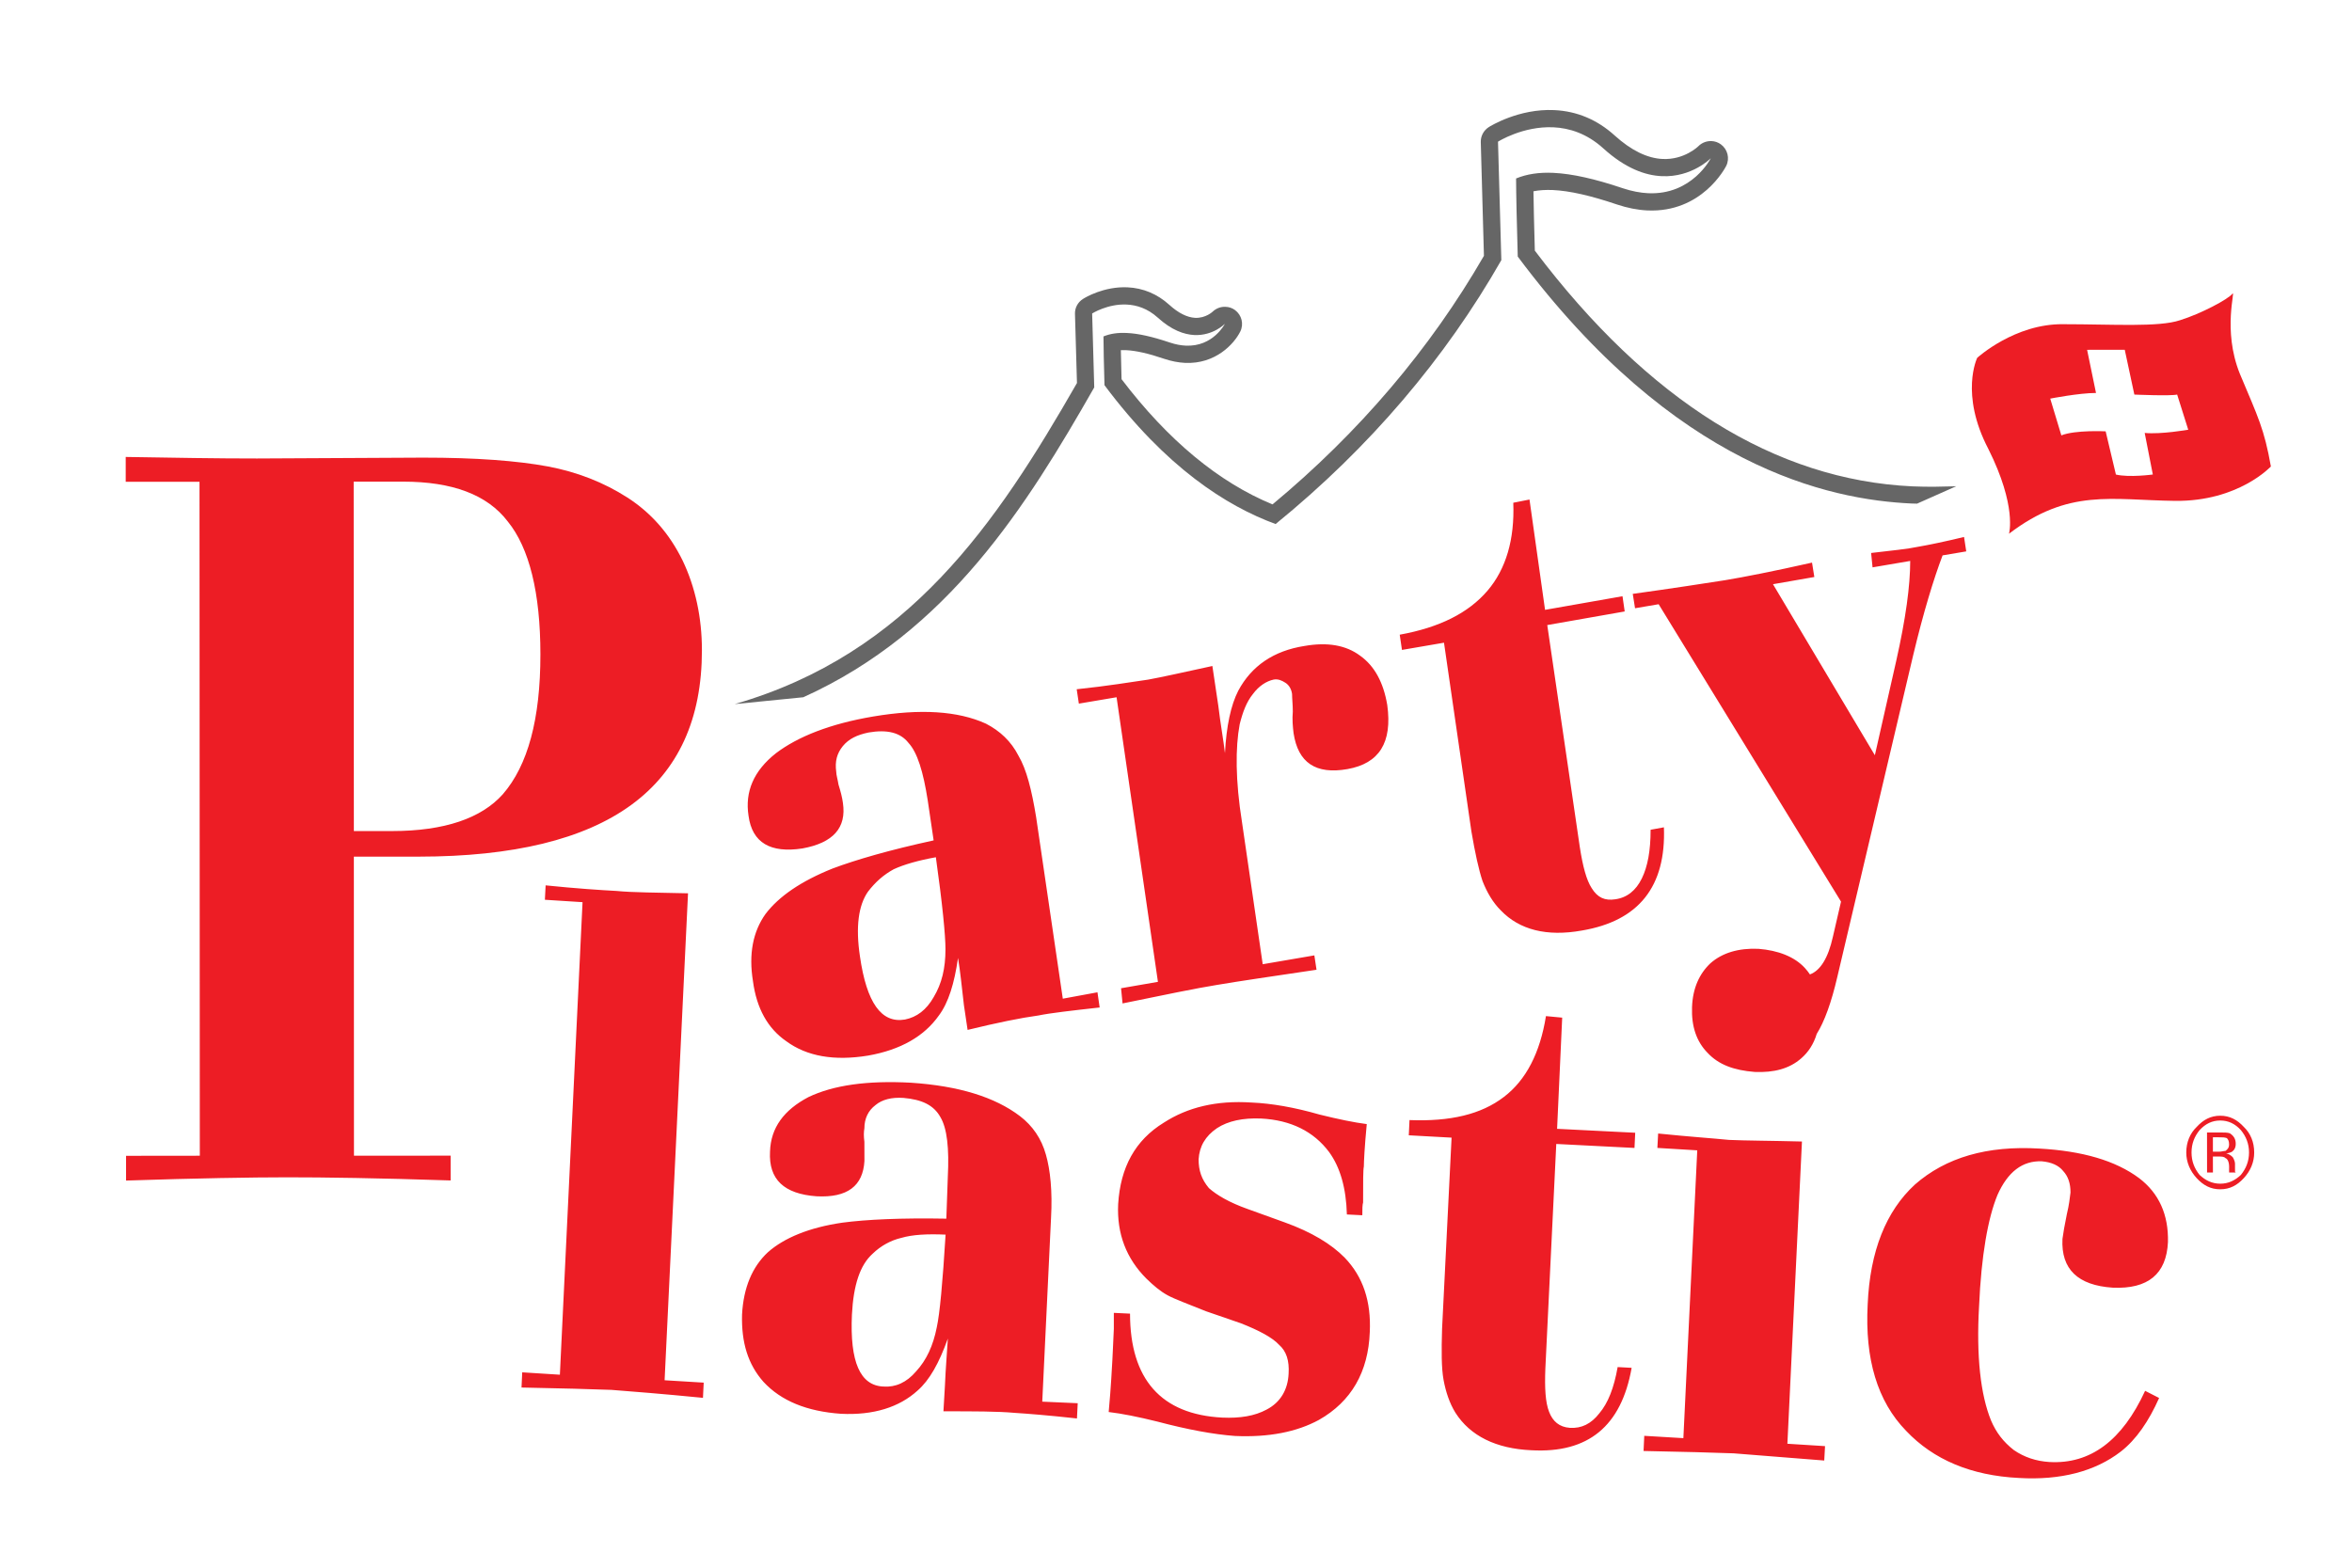<?xml version="1.0" encoding="utf-8"?>
<!DOCTYPE svg PUBLIC "-//W3C//DTD SVG 1.1//EN" "http://www.w3.org/Graphics/SVG/1.1/DTD/svg11.dtd">
<svg version="1.1" id="Layer_1"
	xmlns="http://www.w3.org/2000/svg"
	xmlns:xlink="http://www.w3.org/1999/xlink" x="0px" y="0px" width="170.079px" height="113.386px" viewBox="0 0 170.079 113.386" enable-background="new 0 0 170.079 113.386" xml:space="preserve">
	<g>
		<defs>
			<rect id="SVGID_1_" width="170.079" height="113.386"/>
		</defs>
		<clipPath id="SVGID_2_">
			<use xlink:href="#SVGID_1_" overflow="visible"/>
		</clipPath>
		<path clip-path="url(#SVGID_2_)" fill="#ED1D25" d="M161.967,27.029c-1.279-3.181-0.271-6.128-0.538-5.781
		c-0.316,0.404-2.287,1.448-3.785,1.912c-1.544,0.519-4.853,0.289-8.428,0.289c-3.521-0.054-6.239,2.432-6.239,2.432
		s-1.277,2.604,0.806,6.591c2.083,4.163,1.492,6.131,1.492,6.131c4.322-3.297,7.415-2.432,12.002-2.377
		c4.586,0.057,6.936-2.488,6.936-2.488C163.731,31.018,163.302,30.209,161.967,27.029 M155.088,31.313l0.588,3.007
		c0,0-1.708,0.233-2.67,0.002l-0.741-3.124c0,0-2.19-0.112-3.204,0.291l-0.804-2.658c0,0,2.08-0.409,3.31-0.409l-0.644-3.121
		c0.162,0,2.723-0.003,2.723-0.003l0.694,3.24c0,0,2.615,0.115,3.095-0.001l0.802,2.544
		C158.236,31.081,156.264,31.428,155.088,31.313"/>
		<path clip-path="url(#SVGID_2_)" fill="#ED1D25" d="M160.444,83.3h-0.423v-1.043h0.423c0.269,0,0.424,0,0.586,0.059
		c0.108,0.114,0.16,0.23,0.16,0.462c0,0.23-0.105,0.348-0.261,0.464C160.815,83.238,160.659,83.3,160.444,83.3 M161.619,84.568
		v-0.173v-0.228c0-0.116-0.055-0.291-0.159-0.465c-0.105-0.114-0.27-0.23-0.48-0.289c0.159,0.001,0.321-0.057,0.423-0.113
		c0.162-0.117,0.271-0.292,0.268-0.58c0-0.349-0.156-0.579-0.427-0.753c-0.158-0.06-0.428-0.058-0.744-0.058h-0.905l0.003,2.896
		h0.425l-0.003-1.157h0.375c0.266,0,0.422,0,0.533,0.114c0.158,0.056,0.264,0.289,0.266,0.633l-0.002,0.234l0.002,0.115
		l-0.002,0.061h0.483l-0.055-0.063V84.568 M162.045,84.977c-0.426,0.405-0.906,0.634-1.488,0.636c-0.589-0.001-1.071-0.23-1.5-0.636
		c-0.373-0.463-0.582-0.983-0.582-1.619c0-0.638,0.209-1.158,0.582-1.619c0.429-0.463,0.907-0.696,1.493-0.696
		c0.589,0,1.069,0.231,1.495,0.696c0.373,0.461,0.587,0.98,0.587,1.618C162.632,83.993,162.418,84.51,162.045,84.977 M160.55,80.697
		c-0.693,0.001-1.225,0.29-1.704,0.812c-0.479,0.463-0.751,1.097-0.751,1.85c0,0.693,0.271,1.329,0.751,1.851
		c0.479,0.52,1.011,0.81,1.704,0.808c0.7,0,1.229-0.289,1.709-0.812c0.479-0.518,0.749-1.153,0.747-1.848
		c0-0.754-0.268-1.39-0.748-1.85C161.778,80.987,161.243,80.697,160.55,80.697 M149.142,89.607c-0.11,2.198,1.119,3.357,3.627,3.526
		c2.56,0.117,3.893-0.987,4.001-3.297c0.048-1.968-0.642-3.528-2.086-4.625c-1.708-1.273-4.106-1.964-7.2-2.138
		c-3.787-0.229-6.776,0.64-9.016,2.605c-2.077,1.913-3.248,4.802-3.412,8.677c-0.207,3.932,0.699,6.998,2.783,9.136
		c1.972,2.081,4.691,3.236,8.16,3.406c2.986,0.175,5.495-0.465,7.364-1.911c1.113-0.866,2.025-2.2,2.768-3.874l-1.012-0.518
		c-1.65,3.581-3.946,5.321-6.932,5.148c-0.958-0.061-1.813-0.347-2.563-0.865c-0.75-0.58-1.282-1.272-1.649-2.142
		c-0.752-1.851-1.074-4.628-0.863-8.271c0.16-3.642,0.637-6.36,1.33-8.036c0.747-1.679,1.813-2.487,3.202-2.435
		c0.692,0.061,1.223,0.292,1.543,0.696c0.379,0.405,0.536,0.924,0.536,1.561c-0.051,0.405-0.106,0.928-0.263,1.561
		C149.296,88.625,149.192,89.201,149.142,89.607 M130.304,82.562c-2.288-0.06-4.052-0.06-5.278-0.116
		c-1.119-0.114-2.828-0.227-5.121-0.462l-0.056,1.042l2.884,0.174l-1.004,20.817l-2.828-0.168l-0.051,1.096
		c2.879,0.06,5.064,0.112,6.505,0.17c1.492,0.115,3.682,0.289,6.561,0.52l0.057-1.041l-2.722-0.172L130.304,82.562z M140.473,40.169
		l1.711-0.289l-0.159-1.042c-1.443,0.347-2.561,0.576-3.254,0.696c-0.802,0.171-1.975,0.288-3.465,0.461l0.103,1.04l2.723-0.464
		c0,1.798-0.323,4.165-1.012,7.231l-1.544,6.822l-7.367-12.37l2.99-0.521l-0.167-1.041c-2.823,0.636-4.904,1.041-6.292,1.273
		c-1.495,0.233-3.733,0.58-6.671,0.988l0.165,1.04l1.707-0.291l13.188,21.51l-0.588,2.544c-0.342,1.54-0.908,2.445-1.661,2.721
		c-0.109-0.163-0.231-0.32-0.365-0.465c-0.744-0.812-1.924-1.274-3.361-1.387c-1.44-0.06-2.61,0.288-3.468,1.045
		c-0.796,0.752-1.28,1.79-1.331,3.177c-0.051,1.39,0.325,2.489,1.122,3.299c0.802,0.866,1.921,1.268,3.414,1.385
		c1.385,0.057,2.505-0.231,3.361-0.985c0.518-0.447,0.9-1.038,1.118-1.763c0.561-0.896,1.066-2.287,1.494-4.139l5.481-23.248
		C139.092,44.271,139.837,41.845,140.473,40.169 M112.966,73.603l-1.174-0.111c-0.425,2.657-1.438,4.626-3.036,5.842
		c-1.65,1.271-3.895,1.793-6.831,1.678l-0.052,1.101l3.094,0.169l-0.687,13.822c-0.049,1.617-0.049,2.834,0.107,3.701
		c0.163,0.87,0.431,1.679,0.857,2.371c1.065,1.675,2.933,2.603,5.495,2.716c4.106,0.229,6.504-1.737,7.249-5.961l-1.012-0.055
		c-0.264,1.503-0.691,2.6-1.33,3.352c-0.588,0.753-1.281,1.099-2.135,1.042c-0.746-0.055-1.228-0.461-1.492-1.155
		c-0.271-0.692-0.325-1.735-0.271-3.122l0.79-16.254l5.656,0.288l0.052-1.099l-5.649-0.284L112.966,73.603z M92.917,88.417
		l-2.724-0.983c-1.284-0.459-2.187-0.981-2.773-1.501c-0.534-0.637-0.746-1.272-0.746-2.082c0.056-0.927,0.479-1.676,1.331-2.255
		c0.802-0.521,1.868-0.754,3.203-0.696c2.131,0.114,3.783,0.925,4.906,2.427c0.798,1.1,1.231,2.602,1.282,4.511l1.116,0.057
		c0-0.462,0.005-0.75,0.057-0.924c0-1.506,0-2.372,0.055-2.604c0-0.348,0.051-1.389,0.21-3.065c-0.907-0.117-2.026-0.346-3.416-0.69
		c-1.812-0.521-3.466-0.809-4.906-0.869c-2.561-0.17-4.644,0.351-6.349,1.452c-2.078,1.273-3.144,3.237-3.306,5.899
		c-0.102,2.138,0.591,3.931,2.035,5.377c0.535,0.521,1.015,0.927,1.546,1.215c0.535,0.29,1.492,0.632,2.774,1.154l2.507,0.864
		c1.33,0.522,2.294,1.038,2.774,1.561c0.533,0.466,0.747,1.156,0.69,2.082c-0.051,1.159-0.585,2.083-1.594,2.604
		c-0.853,0.463-1.919,0.637-3.202,0.579c-4.426-0.229-6.667-2.774-6.672-7.519l-1.171-0.056v1.16
		c-0.054,1.388-0.106,2.081-0.106,2.254c-0.106,1.969-0.213,3.235-0.266,3.758c0.963,0.114,2.136,0.348,3.521,0.692
		c2.192,0.58,4.059,0.925,5.604,1.039c2.452,0.113,4.479-0.292,6.078-1.161c2.345-1.33,3.572-3.47,3.678-6.36
		c0.104-2.199-0.48-3.989-1.816-5.375C96.276,89.98,94.836,89.109,92.917,88.417 M67.74,96.003
		c-0.263,1.332-0.745,2.369-1.492,3.181c-0.69,0.811-1.49,1.159-2.346,1.101c-1.71-0.056-2.453-1.792-2.297-5.203
		c0.109-2.141,0.587-3.585,1.49-4.397c0.59-0.578,1.336-0.982,2.087-1.154c0.792-0.234,1.865-0.293,3.196-0.234
		C68.166,92.766,67.956,95.022,67.74,96.003 M76.004,88.076c0.108-1.907-0.056-3.469-0.372-4.566
		c-0.323-1.157-0.958-2.08-1.868-2.778c-1.817-1.385-4.429-2.193-7.896-2.423c-3.149-0.17-5.603,0.175-7.415,1.044
		c-1.756,0.927-2.716,2.201-2.771,3.933c-0.109,2.023,1.015,3.067,3.362,3.238c2.241,0.118,3.358-0.753,3.465-2.546
		c0-0.405,0-0.868-0.003-1.389c-0.052-0.405-0.052-0.691,0-0.984c0-0.691,0.267-1.271,0.8-1.675
		c0.481-0.405,1.175-0.579,2.028-0.521c1.335,0.116,2.188,0.521,2.669,1.389c0.483,0.808,0.642,2.254,0.535,4.336l-0.106,3.008
		c-3.254-0.059-5.76,0.057-7.521,0.29c-2.399,0.349-4.211,1.1-5.39,2.145c-1.116,1.042-1.76,2.543-1.862,4.51
		c-0.052,2.022,0.428,3.588,1.546,4.855c1.284,1.388,3.152,2.14,5.607,2.313c2.345,0.115,4.209-0.466,5.543-1.682
		c0.856-0.749,1.546-1.968,2.186-3.76c-0.054,0.982-0.157,2.081-0.211,3.413l-0.108,1.85c2.185,0,3.892-0.002,5.176,0.114
		c0.911,0.058,2.399,0.175,4.479,0.403l0.055-1.102l-2.564-0.114L76.004,88.076z M49.753,64.61c-2.294-0.055-4-0.055-5.176-0.171
		c-1.118-0.059-2.885-0.174-5.121-0.404l-0.054,1.042l2.723,0.174l-1.639,34.177l-2.723-0.172l-0.051,1.099
		c2.881,0.058,5.071,0.115,6.504,0.17c1.496,0.115,3.686,0.288,6.617,0.576l0.054-1.1l-2.828-0.172L49.753,64.61z M106.4,60.132
		c0.266,1.564,0.533,2.777,0.803,3.586c0.318,0.812,0.748,1.561,1.334,2.138c1.333,1.389,3.306,1.907,5.866,1.444
		c4.106-0.696,6.08-3.185,5.918-7.463l-0.962,0.176c0.001,1.502-0.209,2.658-0.636,3.526c-0.425,0.867-1.067,1.388-1.92,1.504
		c-0.743,0.116-1.281-0.113-1.707-0.81c-0.374-0.577-0.639-1.56-0.854-2.949l-2.356-16.074l5.6-0.985l-0.159-1.101l-5.601,0.985
		l-1.125-7.979l-1.172,0.232c0.104,2.659-0.529,4.8-1.866,6.364c-1.386,1.616-3.467,2.658-6.346,3.18l0.162,1.101l3.039-0.522
		L106.4,60.132z M98.339,47.414c-1.016-0.752-2.347-0.983-4-0.695c-2.241,0.349-3.844,1.451-4.798,3.242
		c-0.533,1.041-0.857,2.545-0.961,4.513c-0.105-0.926-0.321-2.085-0.479-3.415L87.67,48.17c-2.135,0.464-3.679,0.811-4.64,0.984
		c-1.226,0.175-2.931,0.464-5.171,0.697l0.156,1.04l2.727-0.461l2.991,20.584l-2.667,0.463l0.109,1.098
		c3.095-0.635,5.335-1.098,6.775-1.33c1.702-0.29,4.104-0.637,7.251-1.106L95.044,69.1l-3.734,0.64l-1.501-10.293
		c-0.479-3.009-0.479-5.379-0.165-7.058c0.215-0.864,0.486-1.614,0.961-2.197c0.429-0.576,0.96-0.924,1.495-1.04
		c0.322-0.057,0.582,0.058,0.852,0.231c0.269,0.173,0.429,0.46,0.48,0.809c0,0.344,0.054,0.749,0.054,1.271
		c-0.051,0.579,0,1.1,0.055,1.561c0.323,2.14,1.604,3.007,3.898,2.602c2.293-0.408,3.251-1.909,2.878-4.627
		C100.048,49.382,99.406,48.166,98.339,47.414 M67.516,72.12c-0.528,0.929-1.221,1.447-2.077,1.62
		c-1.706,0.292-2.77-1.215-3.254-4.566c-0.321-2.141-0.108-3.7,0.583-4.685c0.533-0.694,1.119-1.216,1.863-1.621
		c0.751-0.345,1.766-0.636,3.044-0.866c0.479,3.407,0.695,5.668,0.695,6.648C68.37,70.039,68.106,71.134,67.516,72.12
		 M76.854,72.232l-1.928-13.127c-0.321-1.966-0.697-3.47-1.281-4.452c-0.532-1.041-1.335-1.789-2.35-2.313
		c-2.026-0.922-4.745-1.094-8.161-0.516c-3.09,0.523-5.438,1.448-7.036,2.664c-1.602,1.27-2.239,2.775-1.97,4.512
		c0.261,1.965,1.598,2.716,3.888,2.367c2.244-0.405,3.204-1.502,2.937-3.295c-0.054-0.408-0.162-0.813-0.321-1.331
		c-0.051-0.348-0.163-0.694-0.163-0.926c-0.103-0.75,0.054-1.33,0.477-1.851c0.431-0.521,1.015-0.81,1.868-0.986
		c1.335-0.228,2.295,0,2.883,0.755c0.638,0.689,1.066,2.078,1.39,4.16l0.426,2.89c-3.199,0.697-5.596,1.393-7.305,2.033
		c-2.297,0.922-3.894,2.023-4.857,3.295c-0.904,1.274-1.223,2.894-0.902,4.858c0.263,1.967,1.067,3.411,2.403,4.335
		c1.489,1.099,3.465,1.445,5.918,1.044c2.349-0.412,4.057-1.393,5.119-2.897c0.695-0.926,1.121-2.316,1.387-4.166
		c0.159,0.925,0.27,2.082,0.427,3.413l0.266,1.792c2.138-0.521,3.846-0.87,5.124-1.044c0.855-0.176,2.35-0.347,4.426-0.578
		L79.36,71.77L76.854,72.232z M25.575,34.836h3.576c3.521-0.001,6.078,0.921,7.573,2.889c1.549,1.908,2.354,5.147,2.354,9.6
		c0.003,4.683-0.907,8.034-2.716,10.119c-1.549,1.738-4.218,2.662-8.003,2.664h-2.771L25.575,34.836z M25.596,83.588l-0.008-21.629
		l4.695-0.001c13.654-0.006,20.478-4.98,20.474-14.931c0-2.37-0.48-4.567-1.39-6.475c-0.959-1.967-2.295-3.468-3.999-4.567
		c-1.712-1.097-3.629-1.85-5.765-2.251c-2.186-0.405-5.173-0.637-9.013-0.635l-12.006,0.062c-2.822,0.003-5.972-0.053-9.493-0.111
		v1.794h5.336l0.022,48.746l-5.333,0.006v1.79c5.169-0.172,9.069-0.232,11.626-0.235c2.669-0.001,6.616,0.053,11.845,0.227
		l-0.001-1.793L25.596,83.588z"/>
		<path clip-path="url(#SVGID_2_)" fill="#666666" d="M53.131,50.924l4.957-0.494c10.491-4.739,16.163-13.87,21.039-22.409
		l-0.151-5.348c0,0,1.121-0.711,2.495-0.646c0.723,0.035,1.509,0.277,2.249,0.945c0.995,0.906,1.897,1.222,2.646,1.26
		c1.36,0.061,2.207-0.811,2.207-0.811s-0.842,1.671-2.83,1.578c-0.347-0.016-0.728-0.084-1.149-0.225
		c-1.258-0.423-2.274-0.654-3.107-0.69c-0.668-0.035-1.215,0.054-1.692,0.248c-0.003,0.619,0.034,2.12,0.073,3.528
		c4.438,5.941,8.813,8.737,12.375,10.042c6.8-5.534,12.278-11.996,16.322-19.087l-0.241-8.568c0,0,1.796-1.139,4.005-1.04
		c1.151,0.053,2.418,0.446,3.604,1.519c1.596,1.45,3.036,1.963,4.236,2.015c2.177,0.102,3.543-1.297,3.543-1.297
		s-1.343,2.68-4.538,2.53c-0.555-0.027-1.169-0.139-1.844-0.364c-2.015-0.68-3.644-1.042-4.991-1.107
		c-1.051-0.051-1.941,0.089-2.708,0.405c0,0.994,0.054,3.392,0.121,5.649c11.389,15.257,22.508,17.585,28.479,17.861
		c0.136,0.007,0.251,0.005,0.394,0.01l2.838-1.261c-0.09,0.001-0.172,0.007-0.27,0.01c-0.726,0.021-1.715,0.051-2.903,0
		c-9.916-0.463-19.108-6.193-27.303-17.049c-0.055-1.854-0.085-3.322-0.099-4.294c0.42-0.083,0.877-0.109,1.393-0.09
		c1.226,0.056,2.742,0.402,4.652,1.048c0.744,0.249,1.48,0.394,2.184,0.428c3.951,0.182,5.636-3.082,5.709-3.219
		c0.27-0.545,0.105-1.201-0.386-1.562c-0.199-0.145-0.437-0.226-0.674-0.235c-0.338-0.014-0.687,0.108-0.941,0.359
		c-0.035,0.041-1.04,1.009-2.598,0.936c-1.114-0.052-2.273-0.623-3.46-1.694c-1.26-1.145-2.732-1.767-4.38-1.842
		c-2.571-0.121-4.647,1.178-4.73,1.23c-0.371,0.24-0.593,0.652-0.578,1.088l0.228,8.221c-3.883,6.73-9.024,12.773-15.288,17.979
		c-3.887-1.598-7.556-4.638-10.917-9.056c-0.016-0.686-0.036-1.464-0.051-2.101c0.119-0.004,0.241-0.003,0.375,0.002
		c0.716,0.033,1.623,0.237,2.771,0.629c0.505,0.168,1.012,0.268,1.493,0.291c2.206,0.102,3.554-1.374,3.997-2.266
		c0.27-0.542,0.106-1.193-0.38-1.554c-0.201-0.146-0.433-0.227-0.678-0.234c-0.335-0.019-0.675,0.1-0.935,0.346
		c-0.016,0.016-0.514,0.484-1.271,0.451c-0.582-0.032-1.21-0.345-1.864-0.938c-0.871-0.789-1.891-1.217-3.026-1.27
		c-1.721-0.076-3.076,0.746-3.225,0.845c-0.37,0.233-0.59,0.642-0.574,1.083l0.144,4.994C72.039,37.893,65.699,47.289,53.131,50.924
		"/>
	</g>
</svg>
